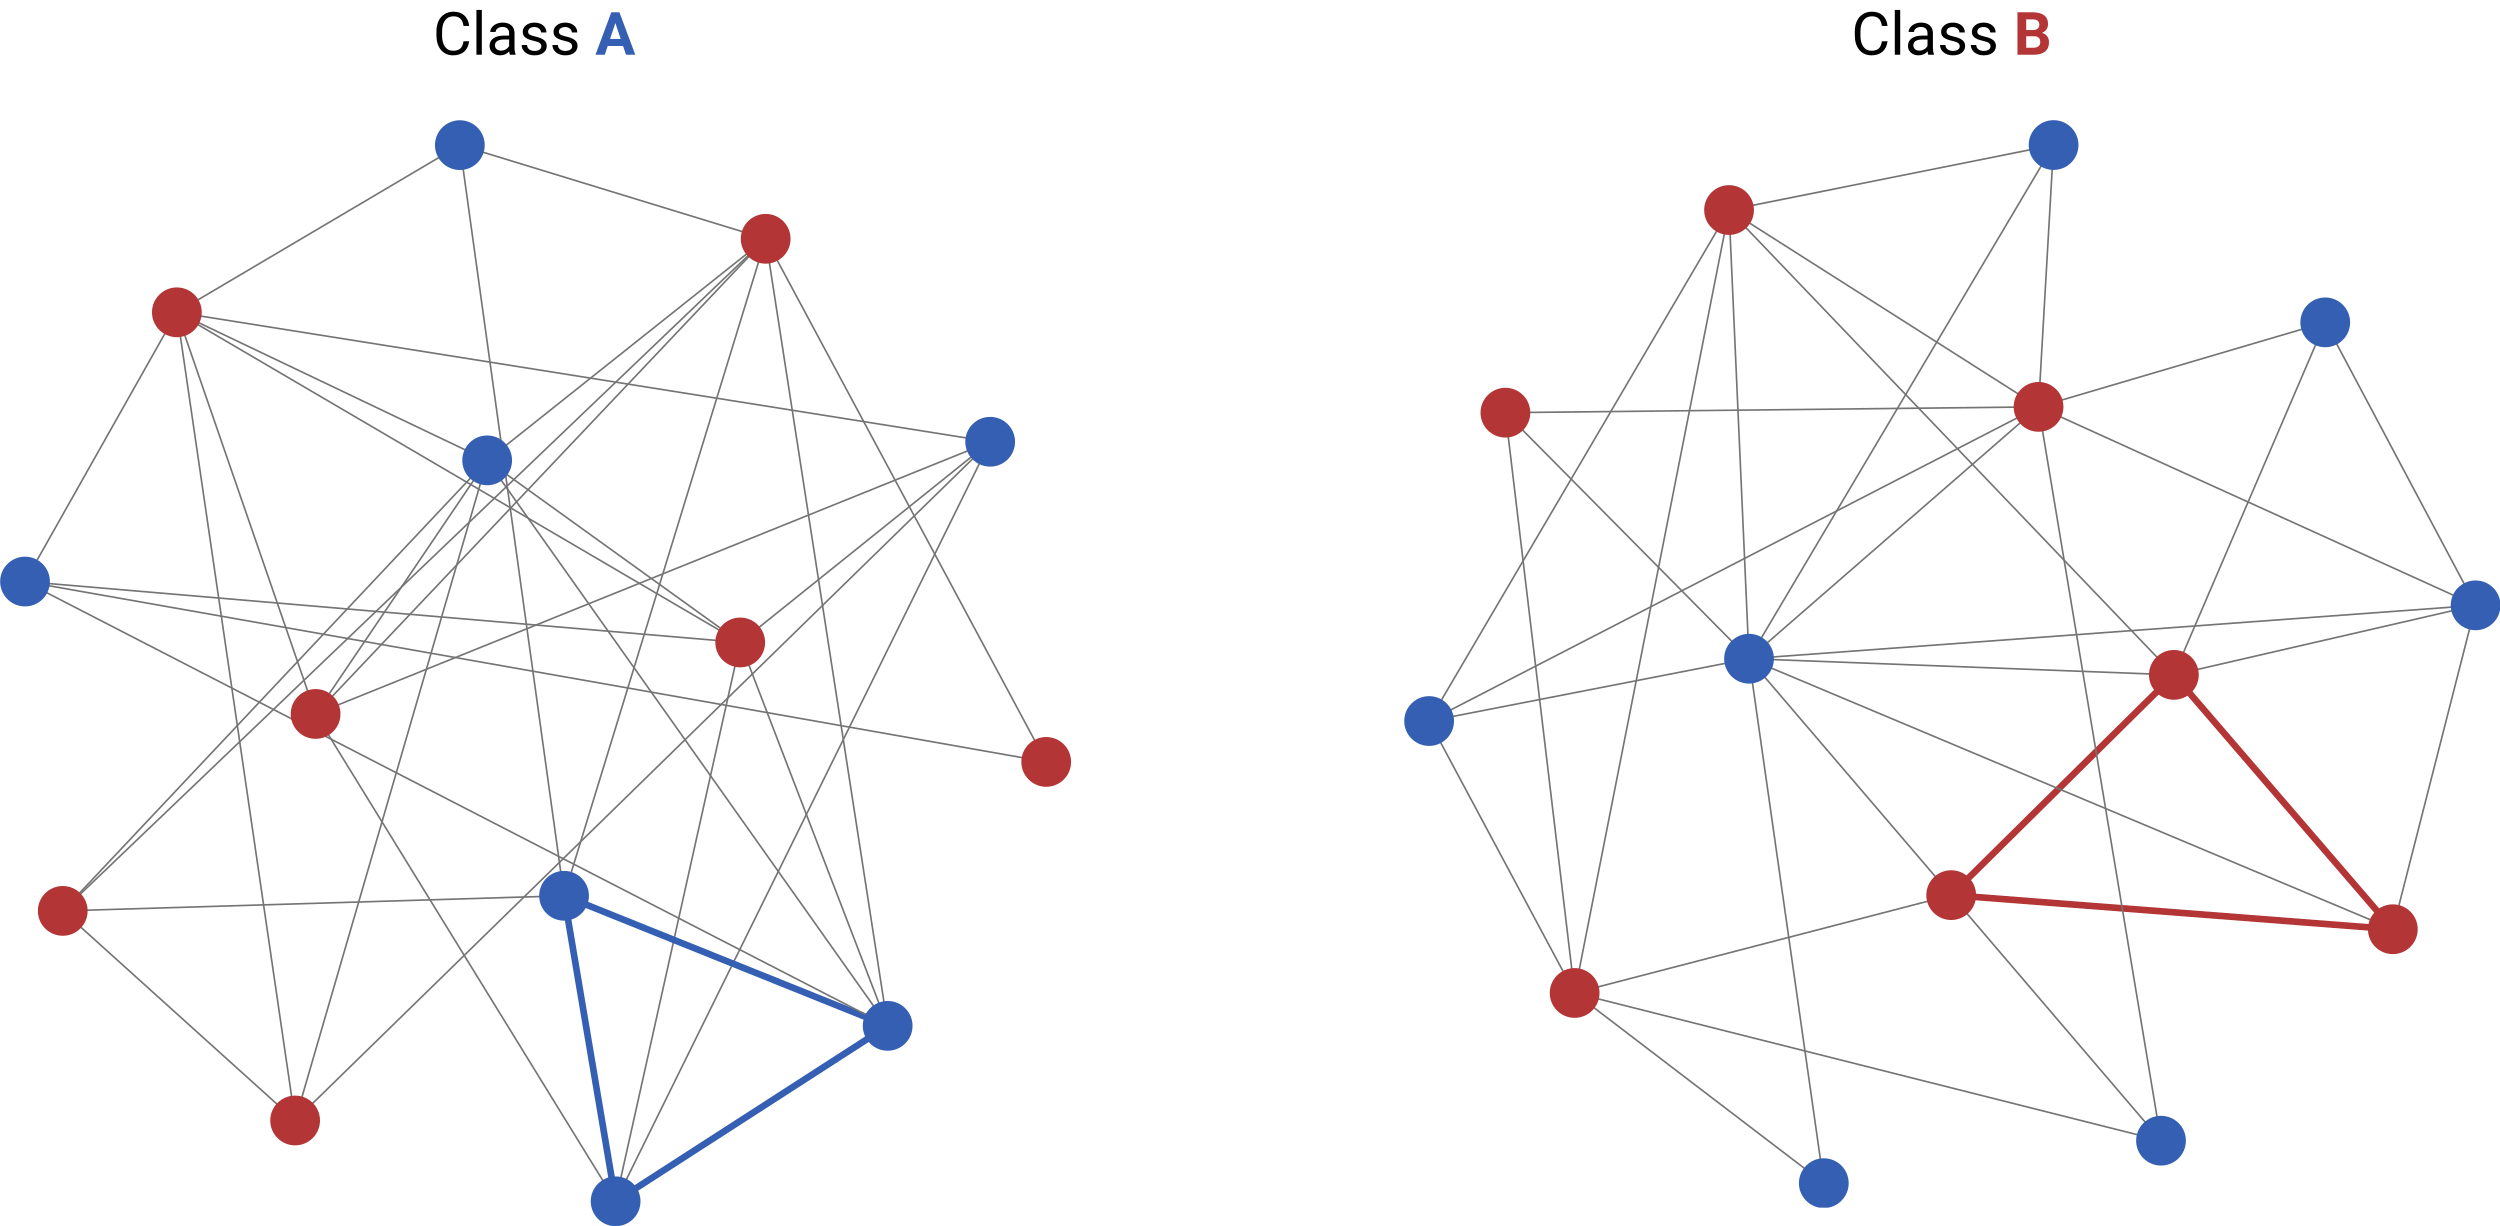 <svg width="1507" height="739" viewBox="0 0 1507 739" fill="none" xmlns="http://www.w3.org/2000/svg">
<rect width="1507" height="739" fill="white"/>
<g clip-path="url(#clip0)">
<path d="M371.093 724.154L340.013 539.971" stroke="#355FB3" stroke-width="4"/>
<path d="M371.093 724.154L535.089 618.388" stroke="#355FB3" stroke-width="4"/>
<path d="M371.093 724.154L596.87 266.294" stroke="#747474"/>
<path d="M371.093 724.154L190.245 430.371" stroke="#747474"/>
<path d="M371.093 724.154L446.203 387.272" stroke="#747474"/>
<path d="M340.013 539.971L535.089 618.388" stroke="#355FB3" stroke-width="4"/>
<path d="M340.013 539.971L277.194 87.49" stroke="#747474"/>
<path d="M340.013 539.971L461.549 143.947" stroke="#747474"/>
<path d="M340.013 539.971L37.825 549.087" stroke="#747474"/>
<path d="M535.089 618.388L15.087 350.557" stroke="#747474"/>
<path d="M535.089 618.388L293.66 277.505" stroke="#747474"/>
<path d="M535.089 618.388L446.203 387.272" stroke="#747474"/>
<path d="M535.089 618.388L461.549 143.947" stroke="#747474"/>
<path d="M15.087 350.557L446.203 387.272" stroke="#747474"/>
<path d="M15.087 350.557L630.654 459.28" stroke="#747474"/>
<path d="M15.087 350.557L106.617 188.26" stroke="#747474"/>
<path d="M293.66 277.505L461.549 143.947" stroke="#747474"/>
<path d="M293.66 277.505L106.617 188.26" stroke="#747474"/>
<path d="M293.66 277.505L37.825 549.087" stroke="#747474"/>
<path d="M293.66 277.505L446.203 387.272" stroke="#747474"/>
<path d="M293.66 277.505L177.902 675.424" stroke="#747474"/>
<path d="M293.66 277.505L190.245 430.371" stroke="#747474"/>
<path d="M277.194 87.49L106.617 188.26" stroke="#747474"/>
<path d="M277.194 87.49L461.549 143.947" stroke="#747474"/>
<path d="M596.87 266.294L190.245 430.371" stroke="#747474"/>
<path d="M596.87 266.294L106.617 188.26" stroke="#747474"/>
<path d="M596.87 266.294L446.203 387.272" stroke="#747474"/>
<path d="M596.87 266.294L177.902 675.424" stroke="#747474"/>
<path d="M446.203 387.272L106.617 188.26" stroke="#747474"/>
<path d="M177.902 675.424L106.617 188.26" stroke="#747474"/>
<path d="M177.902 675.424L37.825 549.087" stroke="#747474"/>
<path d="M106.617 188.26L190.245 430.371" stroke="#747474"/>
<path d="M190.245 430.371L461.549 143.947" stroke="#747474"/>
<path d="M37.825 549.087L461.549 143.947" stroke="#747474"/>
<path d="M630.654 459.28L461.549 143.947" stroke="#747474"/>
<path d="M371.093 739.154C379.377 739.154 386.093 732.438 386.093 724.154C386.093 715.87 379.377 709.154 371.093 709.154C362.809 709.154 356.093 715.87 356.093 724.154C356.093 732.438 362.809 739.154 371.093 739.154Z" fill="#355FB3"/>
<path d="M340.013 554.971C348.297 554.971 355.013 548.255 355.013 539.971C355.013 531.687 348.297 524.971 340.013 524.971C331.728 524.971 325.013 531.687 325.013 539.971C325.013 548.255 331.728 554.971 340.013 554.971Z" fill="#355FB3"/>
<path d="M535.089 633.388C543.373 633.388 550.089 626.672 550.089 618.388C550.089 610.103 543.373 603.388 535.089 603.388C526.805 603.388 520.089 610.103 520.089 618.388C520.089 626.672 526.805 633.388 535.089 633.388Z" fill="#355FB3"/>
<path d="M15.087 365.557C23.371 365.557 30.087 358.842 30.087 350.557C30.087 342.273 23.371 335.557 15.087 335.557C6.803 335.557 0.087 342.273 0.087 350.557C0.087 358.842 6.803 365.557 15.087 365.557Z" fill="#355FB3"/>
<path d="M293.66 292.505C301.944 292.505 308.66 285.789 308.66 277.505C308.66 269.22 301.944 262.505 293.66 262.505C285.376 262.505 278.66 269.22 278.66 277.505C278.66 285.789 285.376 292.505 293.66 292.505Z" fill="#355FB3"/>
<path d="M277.194 102.49C285.478 102.49 292.194 95.775 292.194 87.49C292.194 79.206 285.478 72.49 277.194 72.49C268.91 72.49 262.194 79.206 262.194 87.49C262.194 95.775 268.91 102.49 277.194 102.49Z" fill="#355FB3"/>
<path d="M596.87 281.294C605.154 281.294 611.87 274.578 611.87 266.294C611.87 258.009 605.154 251.294 596.87 251.294C588.585 251.294 581.87 258.009 581.87 266.294C581.87 274.578 588.585 281.294 596.87 281.294Z" fill="#355FB3"/>
<path d="M446.203 402.272C454.487 402.272 461.203 395.556 461.203 387.272C461.203 378.987 454.487 372.272 446.203 372.272C437.919 372.272 431.203 378.987 431.203 387.272C431.203 395.556 437.919 402.272 446.203 402.272Z" fill="#B33535"/>
<path d="M177.902 690.424C186.186 690.424 192.902 683.709 192.902 675.424C192.902 667.14 186.186 660.424 177.902 660.424C169.617 660.424 162.902 667.14 162.902 675.424C162.902 683.709 169.617 690.424 177.902 690.424Z" fill="#B33535"/>
<path d="M106.617 203.26C114.901 203.26 121.617 196.545 121.617 188.26C121.617 179.976 114.901 173.26 106.617 173.26C98.332 173.26 91.617 179.976 91.617 188.26C91.617 196.545 98.332 203.26 106.617 203.26Z" fill="#B33535"/>
<path d="M190.245 445.371C198.529 445.371 205.245 438.656 205.245 430.371C205.245 422.087 198.529 415.371 190.245 415.371C181.961 415.371 175.245 422.087 175.245 430.371C175.245 438.656 181.961 445.371 190.245 445.371Z" fill="#B33535"/>
<path d="M37.825 564.087C46.109 564.087 52.825 557.371 52.825 549.087C52.825 540.802 46.109 534.087 37.825 534.087C29.541 534.087 22.825 540.802 22.825 549.087C22.825 557.371 29.541 564.087 37.825 564.087Z" fill="#B33535"/>
<path d="M630.654 474.28C638.939 474.28 645.654 467.564 645.654 459.28C645.654 450.996 638.939 444.28 630.654 444.28C622.37 444.28 615.654 450.996 615.654 459.28C615.654 467.564 622.37 474.28 630.654 474.28Z" fill="#B33535"/>
<path d="M461.549 158.947C469.834 158.947 476.549 152.231 476.549 143.947C476.549 135.663 469.834 128.947 461.549 128.947C453.265 128.947 446.549 135.663 446.549 143.947C446.549 152.231 453.265 158.947 461.549 158.947Z" fill="#B33535"/>
</g>
<path d="M282.797 24.879C282.48 27.586 281.479 29.678 279.791 31.154C278.115 32.619 275.883 33.352 273.094 33.352C270.07 33.352 267.645 32.268 265.816 30.1C264 27.932 263.092 25.031 263.092 21.398V18.938C263.092 16.559 263.514 14.467 264.357 12.662C265.213 10.857 266.42 9.475 267.979 8.514C269.537 7.541 271.342 7.055 273.393 7.055C276.111 7.055 278.291 7.816 279.932 9.34C281.572 10.852 282.527 12.949 282.797 15.633H279.404C279.111 13.594 278.473 12.117 277.488 11.203C276.516 10.289 275.15 9.832 273.393 9.832C271.236 9.832 269.543 10.629 268.312 12.223C267.094 13.816 266.484 16.084 266.484 19.025V21.504C266.484 24.281 267.064 26.49 268.225 28.131C269.385 29.771 271.008 30.592 273.094 30.592C274.969 30.592 276.404 30.17 277.4 29.326C278.408 28.471 279.076 26.988 279.404 24.879H282.797ZM290.443 33H287.191V6H290.443V33ZM307.406 33C307.219 32.625 307.066 31.957 306.949 30.996C305.438 32.566 303.633 33.352 301.535 33.352C299.66 33.352 298.119 32.824 296.912 31.77C295.717 30.703 295.119 29.355 295.119 27.727C295.119 25.746 295.869 24.211 297.369 23.121C298.881 22.02 301.002 21.469 303.732 21.469H306.896V19.975C306.896 18.838 306.557 17.936 305.877 17.268C305.197 16.588 304.195 16.248 302.871 16.248C301.711 16.248 300.738 16.541 299.953 17.127C299.168 17.713 298.775 18.422 298.775 19.254H295.506C295.506 18.305 295.84 17.391 296.508 16.512C297.188 15.621 298.102 14.918 299.25 14.402C300.41 13.887 301.682 13.629 303.064 13.629C305.256 13.629 306.973 14.18 308.215 15.281C309.457 16.371 310.102 17.877 310.148 19.799V28.553C310.148 30.299 310.371 31.688 310.816 32.719V33H307.406ZM302.01 30.521C303.029 30.521 303.996 30.258 304.91 29.73C305.824 29.203 306.486 28.518 306.896 27.674V23.771H304.348C300.363 23.771 298.371 24.938 298.371 27.27C298.371 28.289 298.711 29.086 299.391 29.66C300.07 30.234 300.943 30.521 302.01 30.521ZM326.32 27.955C326.32 27.076 325.986 26.396 325.318 25.916C324.662 25.424 323.508 25.002 321.855 24.65C320.215 24.299 318.908 23.877 317.936 23.385C316.975 22.893 316.26 22.307 315.791 21.627C315.334 20.947 315.105 20.139 315.105 19.201C315.105 17.643 315.762 16.324 317.074 15.246C318.398 14.168 320.086 13.629 322.137 13.629C324.293 13.629 326.039 14.185 327.375 15.299C328.723 16.412 329.396 17.836 329.396 19.57H326.127C326.127 18.68 325.746 17.912 324.984 17.268C324.234 16.623 323.285 16.301 322.137 16.301C320.953 16.301 320.027 16.559 319.359 17.074C318.691 17.59 318.357 18.264 318.357 19.096C318.357 19.881 318.668 20.473 319.289 20.871C319.91 21.27 321.029 21.65 322.646 22.014C324.275 22.377 325.594 22.811 326.602 23.314C327.609 23.818 328.354 24.428 328.834 25.143C329.326 25.846 329.572 26.707 329.572 27.727C329.572 29.426 328.893 30.791 327.533 31.822C326.174 32.842 324.41 33.352 322.242 33.352C320.719 33.352 319.371 33.082 318.199 32.543C317.027 32.004 316.107 31.254 315.439 30.293C314.783 29.32 314.455 28.271 314.455 27.146H317.707C317.766 28.236 318.199 29.104 319.008 29.748C319.828 30.381 320.906 30.697 322.242 30.697C323.473 30.697 324.457 30.451 325.195 29.959C325.945 29.455 326.32 28.787 326.32 27.955ZM344.883 27.955C344.883 27.076 344.549 26.396 343.881 25.916C343.225 25.424 342.07 25.002 340.418 24.65C338.777 24.299 337.471 23.877 336.498 23.385C335.537 22.893 334.822 22.307 334.354 21.627C333.896 20.947 333.668 20.139 333.668 19.201C333.668 17.643 334.324 16.324 335.637 15.246C336.961 14.168 338.648 13.629 340.699 13.629C342.855 13.629 344.602 14.185 345.938 15.299C347.285 16.412 347.959 17.836 347.959 19.57H344.689C344.689 18.68 344.309 17.912 343.547 17.268C342.797 16.623 341.848 16.301 340.699 16.301C339.516 16.301 338.59 16.559 337.922 17.074C337.254 17.59 336.92 18.264 336.92 19.096C336.92 19.881 337.23 20.473 337.852 20.871C338.473 21.27 339.592 21.65 341.209 22.014C342.838 22.377 344.156 22.811 345.164 23.314C346.172 23.818 346.916 24.428 347.396 25.143C347.889 25.846 348.135 26.707 348.135 27.727C348.135 29.426 347.455 30.791 346.096 31.822C344.736 32.842 342.973 33.352 340.805 33.352C339.281 33.352 337.934 33.082 336.762 32.543C335.59 32.004 334.67 31.254 334.002 30.293C333.346 29.32 333.018 28.271 333.018 27.146H336.27C336.328 28.236 336.762 29.104 337.57 29.748C338.391 30.381 339.469 30.697 340.805 30.697C342.035 30.697 343.02 30.451 343.758 29.959C344.508 29.455 344.883 28.787 344.883 27.955Z" fill="black"/>
<path d="M375.574 27.727H366.328L364.57 33H358.963L368.49 7.406H373.377L382.957 33H377.35L375.574 27.727ZM367.752 23.455H374.15L370.934 13.875L367.752 23.455Z" fill="#355FB3"/>
<g clip-path="url(#clip1)">
<path d="M1310.41 406.811L1176.18 539.583" stroke="#B33535" stroke-width="4"/>
<path d="M1310.41 406.811L1442.4 560.144" stroke="#B33535" stroke-width="4"/>
<path d="M1310.41 406.811L1042.27 126.613" stroke="#747474"/>
<path d="M1310.41 406.811L1401.65 194.32" stroke="#747474"/>
<path d="M1310.41 406.811L1492.29 364.896" stroke="#747474"/>
<path d="M1310.41 406.811L1054.31 397.069" stroke="#747474"/>
<path d="M1176.18 539.583L1442.4 560.144" stroke="#B33535" stroke-width="4"/>
<path d="M1176.18 539.583L949.191 598.56" stroke="#747474"/>
<path d="M1176.18 539.583L1054.31 397.069" stroke="#747474"/>
<path d="M1176.18 539.583L1302.66 687.605" stroke="#747474"/>
<path d="M1442.4 560.144L1492.29 364.896" stroke="#747474"/>
<path d="M1442.4 560.144L1054.31 397.069" stroke="#747474"/>
<path d="M1228.83 245.261L907.459 248.763" stroke="#747474"/>
<path d="M1228.83 245.261L1042.27 126.613" stroke="#747474"/>
<path d="M1228.83 245.261L1054.31 397.069" stroke="#747474"/>
<path d="M1228.83 245.261L861.475 434.643" stroke="#747474"/>
<path d="M1228.83 245.261L1492.29 364.896" stroke="#747474"/>
<path d="M1228.83 245.261L1302.66 687.605" stroke="#747474"/>
<path d="M1228.83 245.261L1237.9 87.435" stroke="#747474"/>
<path d="M1228.83 245.261L1401.65 194.32" stroke="#747474"/>
<path d="M1042.27 126.613L949.191 598.56" stroke="#747474"/>
<path d="M1042.27 126.613L861.475 434.643" stroke="#747474"/>
<path d="M1042.27 126.613L1054.31 397.069" stroke="#747474"/>
<path d="M1042.27 126.613L1237.9 87.435" stroke="#747474"/>
<path d="M949.191 598.56L907.459 248.763" stroke="#747474"/>
<path d="M949.191 598.56L1302.66 687.605" stroke="#747474"/>
<path d="M949.191 598.56L1099.39 713.21" stroke="#747474"/>
<path d="M949.191 598.56L861.475 434.643" stroke="#747474"/>
<path d="M907.459 248.763L1054.31 397.069" stroke="#747474"/>
<path d="M1401.65 194.32L1492.29 364.896" stroke="#747474"/>
<path d="M1237.9 87.435L1054.31 397.069" stroke="#747474"/>
<path d="M1492.29 364.896L1054.31 397.069" stroke="#747474"/>
<path d="M1099.39 713.21L1054.31 397.069" stroke="#747474"/>
<path d="M1054.31 397.069L861.475 434.643" stroke="#747474"/>
<path d="M1310.41 421.811C1318.69 421.811 1325.41 415.095 1325.41 406.811C1325.41 398.527 1318.69 391.811 1310.41 391.811C1302.12 391.811 1295.41 398.527 1295.41 406.811C1295.41 415.095 1302.12 421.811 1310.41 421.811Z" fill="#B33535"/>
<path d="M1176.18 554.583C1184.47 554.583 1191.18 547.867 1191.18 539.583C1191.18 531.298 1184.47 524.583 1176.18 524.583C1167.9 524.583 1161.18 531.298 1161.18 539.583C1161.18 547.867 1167.9 554.583 1176.18 554.583Z" fill="#B33535"/>
<path d="M1442.4 575.144C1450.69 575.144 1457.4 568.428 1457.4 560.144C1457.4 551.86 1450.69 545.144 1442.4 545.144C1434.12 545.144 1427.4 551.86 1427.4 560.144C1427.4 568.428 1434.12 575.144 1442.4 575.144Z" fill="#B33535"/>
<path d="M1228.83 260.261C1237.12 260.261 1243.83 253.546 1243.83 245.261C1243.83 236.977 1237.12 230.261 1228.83 230.261C1220.55 230.261 1213.83 236.977 1213.83 245.261C1213.83 253.546 1220.55 260.261 1228.83 260.261Z" fill="#B33535"/>
<path d="M1042.27 141.613C1050.56 141.613 1057.27 134.898 1057.27 126.613C1057.27 118.329 1050.56 111.613 1042.27 111.613C1033.99 111.613 1027.27 118.329 1027.27 126.613C1027.27 134.898 1033.99 141.613 1042.27 141.613Z" fill="#B33535"/>
<path d="M949.191 613.56C957.475 613.56 964.191 606.845 964.191 598.56C964.191 590.276 957.475 583.56 949.191 583.56C940.907 583.56 934.191 590.276 934.191 598.56C934.191 606.845 940.907 613.56 949.191 613.56Z" fill="#B33535"/>
<path d="M907.459 263.763C915.743 263.763 922.459 257.048 922.459 248.763C922.459 240.479 915.743 233.763 907.459 233.763C899.175 233.763 892.459 240.479 892.459 248.763C892.459 257.048 899.175 263.763 907.459 263.763Z" fill="#B33535"/>
<path d="M1401.65 209.32C1409.94 209.32 1416.65 202.604 1416.65 194.32C1416.65 186.036 1409.94 179.32 1401.65 179.32C1393.37 179.32 1386.65 186.036 1386.65 194.32C1386.65 202.604 1393.37 209.32 1401.65 209.32Z" fill="#355FB3"/>
<path d="M1237.9 102.435C1246.19 102.435 1252.9 95.719 1252.9 87.435C1252.9 79.151 1246.19 72.435 1237.9 72.435C1229.62 72.435 1222.9 79.151 1222.9 87.435C1222.9 95.719 1229.62 102.435 1237.9 102.435Z" fill="#355FB3"/>
<path d="M1492.29 379.896C1500.57 379.896 1507.29 373.18 1507.29 364.896C1507.29 356.612 1500.57 349.896 1492.29 349.896C1484.01 349.896 1477.29 356.612 1477.29 364.896C1477.29 373.18 1484.01 379.896 1492.29 379.896Z" fill="#355FB3"/>
<path d="M1099.39 728.21C1107.67 728.21 1114.39 721.494 1114.39 713.21C1114.39 704.926 1107.67 698.21 1099.39 698.21C1091.1 698.21 1084.39 704.926 1084.39 713.21C1084.39 721.494 1091.1 728.21 1099.39 728.21Z" fill="#355FB3"/>
<path d="M1302.66 702.605C1310.95 702.605 1317.66 695.889 1317.66 687.605C1317.66 679.32 1310.95 672.605 1302.66 672.605C1294.38 672.605 1287.66 679.32 1287.66 687.605C1287.66 695.889 1294.38 702.605 1302.66 702.605Z" fill="#355FB3"/>
<path d="M1054.31 412.069C1062.6 412.069 1069.31 405.353 1069.31 397.069C1069.31 388.785 1062.6 382.069 1054.31 382.069C1046.03 382.069 1039.31 388.785 1039.31 397.069C1039.31 405.353 1046.03 412.069 1054.31 412.069Z" fill="#355FB3"/>
<path d="M861.475 449.643C869.76 449.643 876.475 442.927 876.475 434.643C876.475 426.359 869.76 419.643 861.475 419.643C853.191 419.643 846.475 426.359 846.475 434.643C846.475 442.927 853.191 449.643 861.475 449.643Z" fill="#355FB3"/>
</g>
<path d="M1137.8 24.879C1137.48 27.586 1136.48 29.678 1134.79 31.154C1133.12 32.619 1130.88 33.352 1128.09 33.352C1125.07 33.352 1122.64 32.268 1120.82 30.1C1119 27.932 1118.09 25.031 1118.09 21.398V18.938C1118.09 16.559 1118.51 14.467 1119.36 12.662C1120.21 10.857 1121.42 9.475 1122.98 8.514C1124.54 7.541 1126.34 7.055 1128.39 7.055C1131.11 7.055 1133.29 7.816 1134.93 9.34C1136.57 10.852 1137.53 12.949 1137.8 15.633H1134.4C1134.11 13.594 1133.47 12.117 1132.49 11.203C1131.52 10.289 1130.15 9.832 1128.39 9.832C1126.24 9.832 1124.54 10.629 1123.31 12.223C1122.09 13.816 1121.48 16.084 1121.48 19.025V21.504C1121.48 24.281 1122.06 26.49 1123.22 28.131C1124.38 29.771 1126.01 30.592 1128.09 30.592C1129.97 30.592 1131.4 30.17 1132.4 29.326C1133.41 28.471 1134.08 26.988 1134.4 24.879H1137.8ZM1145.44 33H1142.19V6H1145.44V33ZM1162.41 33C1162.22 32.625 1162.07 31.957 1161.95 30.996C1160.44 32.566 1158.63 33.352 1156.54 33.352C1154.66 33.352 1153.12 32.824 1151.91 31.77C1150.72 30.703 1150.12 29.355 1150.12 27.727C1150.12 25.746 1150.87 24.211 1152.37 23.121C1153.88 22.02 1156 21.469 1158.73 21.469H1161.9V19.975C1161.9 18.838 1161.56 17.936 1160.88 17.268C1160.2 16.588 1159.2 16.248 1157.87 16.248C1156.71 16.248 1155.74 16.541 1154.95 17.127C1154.17 17.713 1153.78 18.422 1153.78 19.254H1150.51C1150.51 18.305 1150.84 17.391 1151.51 16.512C1152.19 15.621 1153.1 14.918 1154.25 14.402C1155.41 13.887 1156.68 13.629 1158.06 13.629C1160.26 13.629 1161.97 14.18 1163.21 15.281C1164.46 16.371 1165.1 17.877 1165.15 19.799V28.553C1165.15 30.299 1165.37 31.688 1165.82 32.719V33H1162.41ZM1157.01 30.521C1158.03 30.521 1159 30.258 1159.91 29.73C1160.82 29.203 1161.49 28.518 1161.9 27.674V23.771H1159.35C1155.36 23.771 1153.37 24.938 1153.37 27.27C1153.37 28.289 1153.71 29.086 1154.39 29.66C1155.07 30.234 1155.94 30.521 1157.01 30.521ZM1181.32 27.955C1181.32 27.076 1180.99 26.396 1180.32 25.916C1179.66 25.424 1178.51 25.002 1176.86 24.65C1175.21 24.299 1173.91 23.877 1172.94 23.385C1171.97 22.893 1171.26 22.307 1170.79 21.627C1170.33 20.947 1170.11 20.139 1170.11 19.201C1170.11 17.643 1170.76 16.324 1172.07 15.246C1173.4 14.168 1175.09 13.629 1177.14 13.629C1179.29 13.629 1181.04 14.185 1182.38 15.299C1183.72 16.412 1184.4 17.836 1184.4 19.57H1181.13C1181.13 18.68 1180.75 17.912 1179.98 17.268C1179.23 16.623 1178.29 16.301 1177.14 16.301C1175.95 16.301 1175.03 16.559 1174.36 17.074C1173.69 17.59 1173.36 18.264 1173.36 19.096C1173.36 19.881 1173.67 20.473 1174.29 20.871C1174.91 21.27 1176.03 21.65 1177.65 22.014C1179.28 22.377 1180.59 22.811 1181.6 23.314C1182.61 23.818 1183.35 24.428 1183.83 25.143C1184.33 25.846 1184.57 26.707 1184.57 27.727C1184.57 29.426 1183.89 30.791 1182.53 31.822C1181.17 32.842 1179.41 33.352 1177.24 33.352C1175.72 33.352 1174.37 33.082 1173.2 32.543C1172.03 32.004 1171.11 31.254 1170.44 30.293C1169.78 29.32 1169.46 28.271 1169.46 27.146H1172.71C1172.77 28.236 1173.2 29.104 1174.01 29.748C1174.83 30.381 1175.91 30.697 1177.24 30.697C1178.47 30.697 1179.46 30.451 1180.2 29.959C1180.95 29.455 1181.32 28.787 1181.32 27.955ZM1199.88 27.955C1199.88 27.076 1199.55 26.396 1198.88 25.916C1198.22 25.424 1197.07 25.002 1195.42 24.65C1193.78 24.299 1192.47 23.877 1191.5 23.385C1190.54 22.893 1189.82 22.307 1189.35 21.627C1188.9 20.947 1188.67 20.139 1188.67 19.201C1188.67 17.643 1189.32 16.324 1190.64 15.246C1191.96 14.168 1193.65 13.629 1195.7 13.629C1197.86 13.629 1199.6 14.185 1200.94 15.299C1202.29 16.412 1202.96 17.836 1202.96 19.57H1199.69C1199.69 18.68 1199.31 17.912 1198.55 17.268C1197.8 16.623 1196.85 16.301 1195.7 16.301C1194.52 16.301 1193.59 16.559 1192.92 17.074C1192.25 17.59 1191.92 18.264 1191.92 19.096C1191.92 19.881 1192.23 20.473 1192.85 20.871C1193.47 21.27 1194.59 21.65 1196.21 22.014C1197.84 22.377 1199.16 22.811 1200.16 23.314C1201.17 23.818 1201.92 24.428 1202.4 25.143C1202.89 25.846 1203.13 26.707 1203.13 27.727C1203.13 29.426 1202.46 30.791 1201.1 31.822C1199.74 32.842 1197.97 33.352 1195.8 33.352C1194.28 33.352 1192.93 33.082 1191.76 32.543C1190.59 32.004 1189.67 31.254 1189 30.293C1188.35 29.32 1188.02 28.271 1188.02 27.146H1191.27C1191.33 28.236 1191.76 29.104 1192.57 29.748C1193.39 30.381 1194.47 30.697 1195.8 30.697C1197.04 30.697 1198.02 30.451 1198.76 29.959C1199.51 29.455 1199.88 28.787 1199.88 27.955Z" fill="black"/>
<path d="M1216.12 33V7.406H1225.09C1228.2 7.406 1230.55 8.004 1232.16 9.199C1233.76 10.383 1234.56 12.123 1234.56 14.42C1234.56 15.674 1234.24 16.781 1233.6 17.742C1232.95 18.691 1232.06 19.389 1230.91 19.834C1232.22 20.162 1233.25 20.824 1234 21.82C1234.76 22.816 1235.14 24.035 1235.14 25.477C1235.14 27.938 1234.36 29.801 1232.79 31.066C1231.22 32.332 1228.98 32.977 1226.07 33H1216.12ZM1221.4 21.855V28.764H1225.92C1227.16 28.764 1228.12 28.471 1228.82 27.885C1229.52 27.287 1229.87 26.467 1229.87 25.424C1229.87 23.08 1228.66 21.891 1226.23 21.855H1221.4ZM1221.4 18.129H1225.3C1227.96 18.082 1229.29 17.021 1229.29 14.947C1229.29 13.787 1228.95 12.955 1228.27 12.451C1227.6 11.935 1226.54 11.678 1225.09 11.678H1221.4V18.129Z" fill="#B33535"/>
<defs>
<clipPath id="clip0">
<rect y="72" width="646" height="667" fill="white"/>
</clipPath>
<clipPath id="clip1">
<rect x="846" y="72" width="661" height="656" fill="white"/>
</clipPath>
</defs>
</svg>
